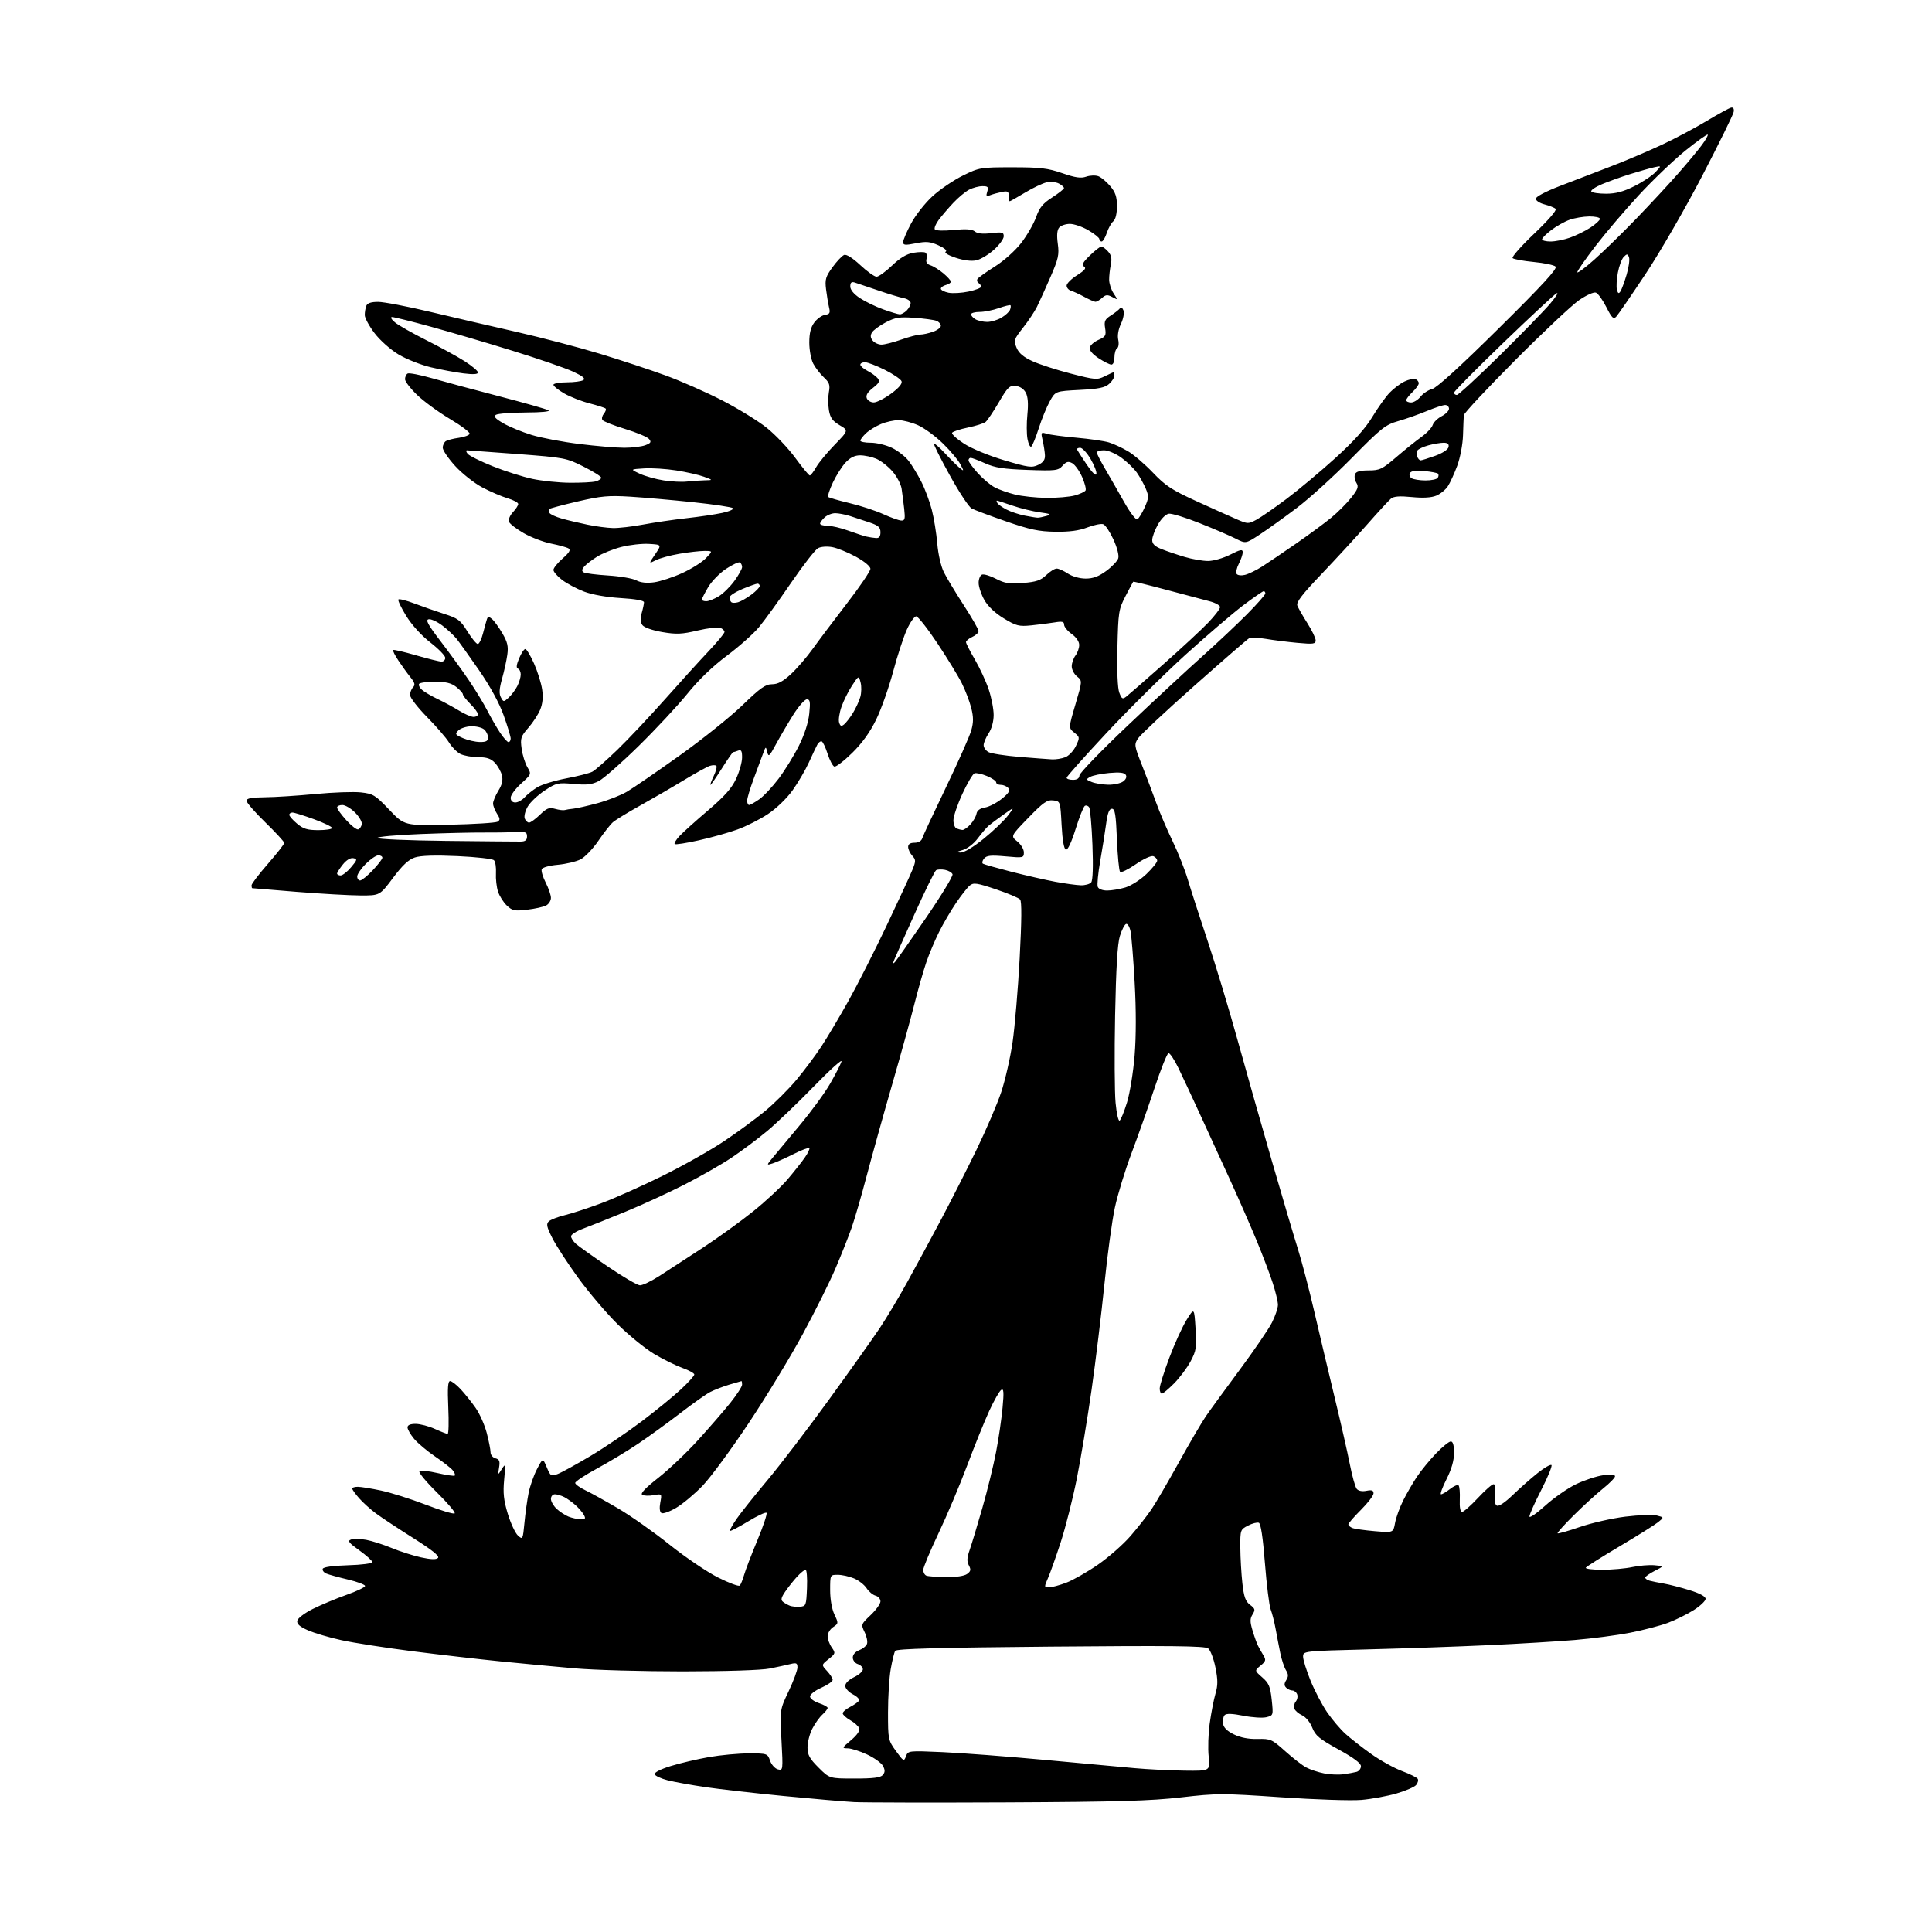 <?xml version="1.0" encoding="UTF-8" standalone="no"?>
<svg 
  version="1.1" 
  xmlns="http://www.w3.org/2000/svg" 
  xmlns:xlink="http://www.w3.org/1999/xlink" 
  xmlns:svg="http://www.w3.org/2000/svg"
  xmlns:rdf="http://www.w3.org/1999/02/22-rdf-syntax-ns#"
  xmlns:cc="http://creativecommons.org/ns#"
  xmlns:dc="http://purl.org/dc/elements/1.1/"
  viewBox="0 0 768 768"
  width="768"
  height="768"
>
<style>svg {background-color: white; }</style>"
<path stroke="none" fill="black" fill-rule="evenodd" d="M400.50,716.48C370.80,716.62 343.35,716.56 339.50,716.36C335.65,716.15 323.05,715.06 311.50,713.94C299.95,712.82 285.95,711.23 280.39,710.41C274.82,709.58 268.11,708.37 265.46,707.71C262.82,707.04 260.48,705.96 260.26,705.31C260.03,704.59 262.53,703.30 266.64,702.03C270.36,700.88 277.20,699.28 281.83,698.47C286.47,697.66 293.60,697.00 297.68,697.00C304.97,697.00 305.12,697.05 306.11,699.90C306.67,701.49 308.07,703.05 309.21,703.35C311.27,703.88 311.29,703.72 310.65,691.78C310.00,679.67 310.00,679.67 313.50,672.30C315.42,668.24 317.00,663.99 317.00,662.85C317.00,661.10 316.58,660.89 314.27,661.47C312.78,661.84 309.06,662.65 306.02,663.26C302.74,663.93 288.75,664.38 271.50,664.40C255.55,664.40 236.20,663.87 228.50,663.20C220.80,662.53 207.53,661.28 199.00,660.43C190.47,659.58 174.74,657.76 164.03,656.40C153.32,655.04 140.61,653.06 135.77,652.00C130.93,650.95 124.92,649.17 122.41,648.06C119.12,646.61 117.94,645.55 118.17,644.27C118.36,643.27 121.07,641.21 124.41,639.55C127.66,637.93 133.65,635.42 137.72,633.98C141.80,632.54 145.13,630.95 145.12,630.43C145.12,629.92 142.05,628.77 138.31,627.88C134.56,627.00 130.69,625.93 129.71,625.51C128.72,625.09 128.08,624.25 128.29,623.63C128.52,622.92 132.28,622.39 138.33,622.21C143.68,622.06 148.00,621.50 148.00,620.96C148.00,620.43 145.69,618.34 142.87,616.31C138.61,613.25 138.05,612.51 139.57,611.98C140.58,611.62 143.30,611.69 145.63,612.12C147.95,612.56 152.47,614.01 155.68,615.34C158.88,616.68 164.10,618.35 167.28,619.06C171.28,619.94 173.39,620.01 174.10,619.30C174.82,618.58 171.79,616.15 164.32,611.43C158.37,607.68 151.70,603.27 149.50,601.65C147.30,600.02 144.27,597.29 142.78,595.59C141.28,593.89 140.04,592.16 140.03,591.75C140.01,591.34 141.01,591.01 142.25,591.02C143.49,591.03 147.65,591.70 151.49,592.52C155.33,593.33 163.33,595.86 169.26,598.14C175.19,600.43 180.35,601.98 180.74,601.59C181.12,601.21 177.95,597.47 173.69,593.27C169.43,589.08 166.30,585.30 166.74,584.86C167.18,584.42 170.40,584.74 173.91,585.56C177.42,586.37 180.51,586.82 180.79,586.55C181.06,586.27 180.68,585.32 179.93,584.42C179.19,583.52 176.04,581.06 172.92,578.95C169.81,576.84 166.08,573.70 164.63,571.98C163.19,570.26 162.00,568.21 162.00,567.42C162.00,566.48 163.10,566.01 165.25,566.02C167.04,566.03 170.46,566.93 172.86,568.02C175.26,569.11 177.55,570.00 177.95,570.00C178.34,570.00 178.46,565.27 178.20,559.50C177.86,551.80 178.05,549.00 178.93,549.00C179.58,549.00 181.47,550.46 183.14,552.25C184.80,554.04 187.47,557.38 189.07,559.67C190.67,561.96 192.66,566.44 193.49,569.63C194.32,572.81 195.00,576.27 195.00,577.30C195.00,578.34 195.88,579.42 196.95,579.70C198.52,580.11 198.81,580.83 198.39,583.35C197.88,586.50 197.88,586.50 199.46,584.00C200.97,581.62 201.02,581.81 200.41,588.20C199.91,593.48 200.22,596.37 201.86,601.78C203.01,605.55 204.82,609.43 205.89,610.40C207.78,612.11 207.84,612.00 208.48,605.33C208.83,601.57 209.57,596.25 210.12,593.50C210.67,590.75 212.16,586.48 213.45,584.02C215.78,579.53 215.78,579.53 217.34,583.26C218.81,586.79 219.04,586.93 221.70,585.93C223.24,585.34 229.12,582.11 234.76,578.75C240.40,575.39 249.62,569.15 255.26,564.88C260.89,560.62 267.86,554.92 270.75,552.22C273.64,549.52 276.00,546.90 276.00,546.39C276.00,545.88 273.86,544.70 271.25,543.77C268.64,542.83 263.63,540.36 260.12,538.28C256.61,536.20 250.08,530.90 245.61,526.50C241.14,522.10 234.05,513.77 229.86,508.00C225.67,502.23 221.03,495.08 219.54,492.12C217.30,487.67 217.06,486.52 218.17,485.50C218.90,484.82 221.75,483.72 224.50,483.05C227.25,482.39 233.78,480.25 239.00,478.31C244.22,476.36 255.14,471.49 263.26,467.48C271.38,463.47 282.40,457.26 287.76,453.68C293.12,450.09 300.53,444.65 304.24,441.57C307.94,438.49 313.51,432.94 316.61,429.24C319.70,425.53 324.16,419.57 326.50,416.00C328.85,412.43 333.68,404.29 337.24,397.93C340.80,391.56 347.65,378.06 352.46,367.93C357.27,357.79 361.89,347.80 362.72,345.71C364.10,342.28 364.09,341.76 362.62,340.14C361.73,339.15 361.00,337.59 361.00,336.67C361.00,335.55 361.83,335.00 363.53,335.00C365.07,335.00 366.27,334.31 366.60,333.25C366.89,332.29 371.14,323.18 376.03,313.00C380.93,302.82 385.46,292.62 386.10,290.32C387.00,287.12 387.00,285.05 386.09,281.45C385.44,278.87 383.76,274.45 382.35,271.63C380.95,268.81 376.58,261.66 372.65,255.75C368.72,249.84 364.91,245.00 364.19,245.00C363.48,245.00 361.81,247.36 360.50,250.25C359.18,253.14 356.72,260.68 355.03,267.00C353.34,273.32 350.32,281.88 348.31,286.00C345.85,291.07 342.75,295.38 338.75,299.31C335.50,302.50 332.31,304.94 331.67,304.73C331.03,304.53 329.81,302.22 328.97,299.61C328.14,297.00 327.06,294.78 326.58,294.68C326.11,294.58 325.35,295.18 324.90,296.00C324.45,296.82 322.94,300.01 321.55,303.07C320.16,306.13 317.23,311.14 315.04,314.20C312.75,317.40 308.61,321.39 305.29,323.59C302.12,325.70 296.67,328.46 293.16,329.73C289.66,331.00 282.73,332.95 277.76,334.05C272.80,335.16 268.49,335.82 268.20,335.53C267.90,335.23 268.75,333.82 270.08,332.38C271.41,330.94 276.49,326.37 281.38,322.21C288.02,316.55 290.85,313.37 292.62,309.57C293.92,306.78 294.98,302.99 294.99,301.14C295.00,298.49 294.67,297.91 293.42,298.39C292.55,298.73 291.66,299.00 291.43,299.00C291.21,299.00 289.18,301.93 286.93,305.50C284.67,309.08 282.64,312.00 282.43,312.00C282.21,312.00 282.78,310.43 283.70,308.51C284.61,306.59 285.09,304.75 284.75,304.42C284.42,304.09 283.26,304.10 282.18,304.44C281.09,304.79 276.44,307.35 271.85,310.13C267.26,312.92 259.45,317.45 254.50,320.21C249.55,322.96 244.66,325.96 243.63,326.86C242.60,327.76 240.00,331.08 237.85,334.24C235.70,337.40 232.53,340.71 230.81,341.60C229.08,342.49 225.01,343.46 221.75,343.76C218.36,344.06 215.62,344.83 215.34,345.55C215.08,346.24 215.79,348.63 216.93,350.86C218.07,353.09 219.00,355.82 219.00,356.92C219.00,358.03 218.15,359.39 217.11,359.94C216.06,360.50 212.67,361.26 209.57,361.62C204.56,362.21 203.66,362.03 201.49,359.99C200.15,358.74 198.57,356.24 197.98,354.45C197.39,352.66 197.02,349.35 197.15,347.09C197.28,344.84 196.93,342.53 196.36,341.96C195.79,341.39 189.27,340.65 181.87,340.32C172.84,339.91 167.26,340.09 164.92,340.86C162.41,341.69 159.98,343.96 156.21,349.00C150.97,356.00 150.97,356.00 143.24,355.96C138.98,355.94 127.62,355.29 118.00,354.53C108.38,353.76 100.39,353.11 100.25,353.07C100.11,353.03 100.00,352.51 100.00,351.92C100.00,351.33 102.92,347.49 106.50,343.39C110.08,339.29 113.00,335.55 113.00,335.08C113.00,334.62 109.62,330.95 105.50,326.93C101.37,322.92 98.00,319.04 98.00,318.32C98.00,317.35 99.95,316.98 105.25,316.93C109.24,316.90 118.27,316.31 125.33,315.64C132.39,314.96 140.54,314.67 143.45,314.99C148.35,315.53 149.17,316.03 154.75,321.90C160.77,328.23 160.77,328.23 178.64,327.84C188.46,327.63 197.09,327.09 197.80,326.64C198.86,325.97 198.81,325.36 197.55,323.44C196.70,322.14 196.00,320.32 196.00,319.40C196.00,318.49 196.95,316.21 198.10,314.34C199.58,311.94 200.00,310.14 199.53,308.22C199.16,306.72 197.91,304.49 196.75,303.25C195.17,301.56 193.52,301.00 190.08,300.99C187.56,300.98 184.38,300.40 183.00,299.71C181.63,299.01 179.60,296.96 178.50,295.16C177.40,293.35 173.46,288.79 169.75,285.03C166.04,281.26 163.00,277.33 163.00,276.29C163.00,275.25 163.54,273.86 164.20,273.20C165.13,272.27 164.90,271.39 163.19,269.25C161.97,267.74 159.83,264.77 158.42,262.66C157.01,260.54 156.04,258.62 156.27,258.39C156.50,258.16 160.59,259.11 165.36,260.49C170.13,261.87 174.70,263.00 175.52,263.00C176.33,263.00 177.00,262.32 177.00,261.50C177.00,260.67 174.34,257.93 171.08,255.40C167.52,252.64 163.70,248.43 161.48,244.84C159.45,241.56 158.06,238.61 158.38,238.29C158.70,237.97 161.56,238.69 164.73,239.90C167.90,241.10 173.24,242.97 176.60,244.04C182.04,245.78 183.03,246.52 185.80,250.99C187.52,253.75 189.37,256.00 189.92,256.00C190.47,256.00 191.41,254.09 192.01,251.75C192.61,249.41 193.31,246.89 193.56,246.14C193.94,245.02 194.31,245.01 195.57,246.06C196.42,246.76 198.27,249.31 199.68,251.72C201.75,255.25 202.13,256.92 201.66,260.30C201.34,262.61 200.40,266.91 199.56,269.87C198.46,273.79 198.34,275.76 199.11,277.20C200.13,279.11 200.22,279.11 202.18,277.34C203.29,276.33 204.83,274.29 205.60,272.80C206.37,271.32 207.00,269.21 207.00,268.13C207.00,267.05 206.50,266.00 205.90,265.80C205.14,265.55 205.28,264.27 206.35,261.72C207.20,259.67 208.31,258.00 208.81,258.00C209.32,258.00 210.88,260.59 212.28,263.75C213.69,266.91 215.14,271.56 215.51,274.07C215.96,277.17 215.70,279.78 214.71,282.15C213.91,284.07 211.78,287.31 209.99,289.35C207.03,292.73 206.79,293.48 207.36,297.61C207.70,300.12 208.73,303.42 209.63,304.96C211.27,307.73 211.26,307.77 207.14,311.49C204.86,313.55 203.00,316.08 203.00,317.12C203.00,318.28 203.70,319.00 204.85,319.00C205.86,319.00 207.52,318.09 208.53,316.97C209.54,315.85 211.80,314.05 213.54,312.97C215.29,311.89 220.48,310.30 225.07,309.43C229.67,308.56 234.34,307.36 235.46,306.77C236.58,306.18 241.04,302.27 245.36,298.10C249.68,293.92 258.21,284.88 264.31,278.00C270.41,271.12 278.23,262.51 281.70,258.85C285.16,255.19 288.00,251.75 288.00,251.20C288.00,250.66 287.24,249.92 286.31,249.57C285.38,249.21 281.31,249.70 277.26,250.65C271.04,252.12 268.87,252.21 263.22,251.25C259.32,250.58 256.06,249.43 255.36,248.48C254.55,247.37 254.46,245.87 255.09,243.69C255.59,241.94 256.00,240.01 256.00,239.40C256.00,238.71 252.53,238.09 246.75,237.74C241.13,237.40 235.42,236.39 232.19,235.17C229.27,234.06 225.33,231.97 223.44,230.52C221.55,229.08 220.00,227.29 220.00,226.55C220.00,225.81 221.64,223.77 223.65,222.00C226.32,219.66 226.95,218.59 226.00,218.00C225.29,217.56 222.19,216.70 219.11,216.09C216.02,215.48 211.11,213.61 208.20,211.94C205.28,210.27 202.64,208.23 202.32,207.40C202.01,206.57 202.70,204.88 203.87,203.63C205.04,202.39 206.00,200.91 206.00,200.34C206.00,199.78 204.09,198.75 201.75,198.06C199.41,197.37 194.89,195.43 191.70,193.74C188.51,192.05 183.67,188.23 180.95,185.25C178.23,182.27 176.00,179.00 176.00,177.98C176.00,176.96 176.56,175.77 177.25,175.34C177.94,174.92 180.26,174.33 182.42,174.04C184.57,173.74 186.49,173.03 186.69,172.45C186.88,171.87 183.34,169.20 178.82,166.52C174.31,163.83 168.45,159.55 165.81,157.00C163.16,154.45 161.00,151.64 161.00,150.74C161.00,149.85 161.46,148.84 162.02,148.49C162.58,148.14 166.96,148.99 171.77,150.36C176.57,151.74 188.60,154.98 198.50,157.55C208.40,160.13 217.18,162.62 218.00,163.09C218.90,163.60 215.28,163.96 209.00,163.98C203.22,164.01 197.88,164.42 197.13,164.90C196.10,165.55 196.86,166.41 200.13,168.30C202.53,169.69 207.59,171.76 211.36,172.91C215.13,174.06 223.66,175.68 230.33,176.50C236.99,177.33 245.01,178.00 248.16,178.00C251.30,178.00 255.07,177.54 256.54,176.98C258.73,176.15 259.00,175.70 258.01,174.51C257.35,173.72 253.05,171.92 248.45,170.51C243.86,169.11 239.81,167.50 239.46,166.94C239.11,166.37 239.38,165.25 240.06,164.43C240.73,163.62 241.04,162.71 240.74,162.41C240.44,162.11 237.56,161.18 234.35,160.35C231.13,159.53 226.59,157.74 224.25,156.38C221.91,155.03 220.00,153.48 220.00,152.96C220.00,152.43 222.36,151.99 225.25,151.98C228.14,151.98 231.11,151.58 231.86,151.11C232.84,150.49 231.72,149.55 227.86,147.75C224.91,146.38 214.18,142.67 204.00,139.52C193.82,136.36 179.12,132.03 171.33,129.89C163.53,127.75 156.56,126.01 155.83,126.03C155.08,126.05 155.59,126.97 157.00,128.15C158.38,129.29 164.00,132.49 169.50,135.25C175.00,138.01 181.86,141.77 184.75,143.62C187.64,145.47 190.00,147.46 190.00,148.06C190.00,148.80 188.15,148.91 184.25,148.43C181.09,148.04 175.26,146.95 171.29,146.01C167.33,145.07 161.53,142.77 158.41,140.90C155.19,138.97 151.07,135.30 148.87,132.41C146.74,129.61 145.00,126.38 145.00,125.24C145.00,124.10 145.27,122.45 145.61,121.58C146.02,120.50 147.50,120.00 150.30,120.00C152.55,120.00 161.84,121.78 170.94,123.95C180.05,126.12 195.60,129.73 205.50,131.98C215.40,134.24 230.25,138.13 238.50,140.64C246.75,143.15 258.45,147.01 264.50,149.22C270.55,151.42 280.68,155.88 287.00,159.13C293.32,162.37 301.35,167.31 304.83,170.10C308.31,172.89 313.43,178.29 316.20,182.09C318.98,185.89 321.54,189.00 321.91,189.00C322.27,189.00 323.40,187.54 324.42,185.75C325.43,183.96 328.75,179.94 331.79,176.81C337.32,171.12 337.32,171.12 333.74,169.01C330.93,167.35 330.02,166.07 329.51,163.07C329.16,160.96 329.15,157.72 329.50,155.86C330.03,153.03 329.70,152.07 327.47,149.99C326.01,148.62 324.11,146.16 323.26,144.52C322.41,142.89 321.71,139.14 321.71,136.20C321.71,132.43 322.30,130.07 323.71,128.18C324.80,126.71 326.71,125.35 327.95,125.17C329.84,124.89 330.10,124.41 329.56,122.17C329.21,120.70 328.67,117.47 328.37,115.00C327.89,111.08 328.22,109.95 330.95,106.20C332.67,103.84 334.75,101.65 335.56,101.34C336.47,100.99 338.97,102.57 341.98,105.38C344.69,107.92 347.60,110.00 348.44,110.00C349.28,110.00 352.05,108.01 354.59,105.57C357.78,102.51 360.40,100.94 363.07,100.49C365.19,100.13 367.35,100.10 367.87,100.42C368.39,100.74 368.59,101.86 368.31,102.90C367.97,104.22 368.47,105.01 369.91,105.47C371.07,105.84 373.36,107.27 375.01,108.66C376.65,110.04 378.00,111.54 378.00,111.97C378.00,112.41 377.10,113.00 376.00,113.29C374.90,113.58 374.00,114.25 374.00,114.78C374.00,115.31 375.37,116.02 377.03,116.36C378.70,116.69 382.30,116.48 385.03,115.90C387.77,115.31 390.00,114.45 390.00,113.98C390.00,113.50 389.54,112.84 388.98,112.49C388.42,112.14 388.24,111.43 388.56,110.90C388.89,110.36 392.00,108.13 395.48,105.94C399.12,103.64 403.56,99.66 405.98,96.53C408.27,93.55 410.92,88.95 411.86,86.31C413.20,82.52 414.55,80.86 418.23,78.50C420.79,76.85 422.92,75.18 422.95,74.79C422.98,74.39 422.07,73.57 420.94,72.97C419.81,72.36 417.60,72.15 416.03,72.49C414.47,72.84 410.61,74.67 407.47,76.56C404.33,78.45 401.59,80.00 401.38,80.00C401.17,80.00 401.00,79.04 401.00,77.88C401.00,76.09 400.56,75.84 398.25,76.30C396.74,76.61 394.66,77.18 393.63,77.58C392.07,78.19 391.88,77.96 392.45,76.15C393.03,74.32 392.74,74.00 390.52,74.00C389.08,74.00 386.69,74.64 385.20,75.42C383.72,76.20 380.89,78.56 378.92,80.67C376.94,82.78 374.36,85.79 373.18,87.37C372.00,88.94 371.29,90.66 371.60,91.17C371.94,91.71 375.08,91.82 379.08,91.42C384.04,90.93 386.41,91.10 387.51,92.01C388.53,92.86 390.69,93.08 394.02,92.68C398.40,92.17 399.00,92.32 399.00,93.93C399.00,94.94 397.25,97.35 395.11,99.28C392.97,101.21 389.82,103.10 388.11,103.48C386.14,103.91 383.12,103.53 379.88,102.46C376.94,101.48 375.26,100.46 375.92,100.05C376.62,99.62 375.50,98.63 373.07,97.53C369.74,96.03 368.21,95.89 364.03,96.72C359.82,97.55 359.00,97.47 359.00,96.25C359.00,95.44 360.43,92.11 362.17,88.84C363.91,85.57 367.75,80.69 370.69,78.00C373.64,75.30 379.07,71.61 382.75,69.80C389.29,66.58 389.77,66.50 402.48,66.50C413.53,66.50 416.52,66.85 422.27,68.84C427.47,70.64 429.68,70.96 431.78,70.23C433.28,69.70 435.44,69.62 436.59,70.04C437.73,70.47 439.86,72.24 441.33,73.98C443.41,76.45 444.00,78.21 444.00,81.95C444.00,84.93 443.45,87.21 442.55,87.96C441.75,88.62 440.59,90.70 439.97,92.58C439.35,94.46 438.43,96.00 437.92,96.00C437.42,96.00 437.00,95.57 437.00,95.04C437.00,94.52 435.05,92.94 432.66,91.54C430.28,90.14 426.96,89.00 425.28,89.00C423.61,89.00 421.70,89.66 421.02,90.47C420.20,91.46 420.03,93.55 420.49,96.91C421.09,101.26 420.72,102.90 417.54,110.19C415.55,114.76 413.15,120.06 412.21,121.96C411.27,123.86 408.77,127.61 406.66,130.29C403.05,134.88 402.90,135.34 404.09,138.22C404.99,140.39 406.82,141.94 410.43,143.59C413.22,144.86 420.10,147.09 425.73,148.53C435.36,151.01 436.15,151.07 439.14,149.58C440.88,148.71 442.46,148.00 442.65,148.00C442.84,148.00 443.00,148.61 443.00,149.35C443.00,150.08 442.06,151.55 440.90,152.60C439.24,154.10 436.76,154.61 429.18,155.00C419.55,155.50 419.55,155.50 417.33,159.47C416.11,161.66 414.12,166.50 412.92,170.24C411.72,173.99 410.37,177.27 409.92,177.55C409.47,177.83 408.80,176.46 408.44,174.51C408.07,172.56 408.05,168.16 408.40,164.73C408.82,160.52 408.62,157.72 407.76,156.10C406.98,154.62 405.45,153.60 403.75,153.42C401.32,153.17 400.56,153.90 397.06,159.90C394.88,163.62 392.52,167.14 391.80,167.73C391.09,168.31 387.92,169.31 384.77,169.96C381.61,170.61 378.79,171.54 378.48,172.03C378.17,172.53 380.30,174.47 383.21,176.36C386.25,178.33 393.05,181.14 399.20,182.97C408.81,185.83 410.19,186.02 412.70,184.80C414.72,183.82 415.47,182.75 415.38,180.97C415.31,179.61 414.90,176.97 414.47,175.09C413.72,171.83 413.79,171.72 416.09,172.43C417.42,172.84 422.77,173.55 428.00,174.01C433.23,174.47 439.00,175.31 440.83,175.88C442.67,176.44 446.04,178.01 448.33,179.35C450.63,180.69 455.12,184.54 458.33,187.91C463.32,193.14 465.85,194.79 475.83,199.33C482.25,202.26 489.45,205.48 491.83,206.51C495.98,208.30 496.28,208.30 499.44,206.60C501.24,205.63 506.66,201.88 511.48,198.26C516.30,194.64 525.03,187.34 530.87,182.04C538.17,175.41 542.75,170.32 545.51,165.76C547.71,162.11 550.80,157.77 552.38,156.12C553.96,154.48 556.62,152.47 558.29,151.66C559.96,150.85 561.93,150.42 562.66,150.70C563.40,150.98 563.99,151.73 563.98,152.36C563.97,152.99 562.85,154.56 561.48,155.85C560.12,157.15 559.00,158.61 559.00,159.10C559.00,159.60 559.87,160.00 560.93,160.00C561.99,160.00 563.68,158.95 564.69,157.67C565.70,156.39 567.78,155.02 569.32,154.63C571.13,154.18 580.54,145.60 595.80,130.50C613.12,113.37 619.18,106.78 618.37,105.97C617.76,105.36 613.85,104.54 609.67,104.14C605.50,103.74 601.72,103.05 601.29,102.60C600.86,102.15 604.73,97.76 609.90,92.85C615.41,87.61 618.94,83.55 618.40,83.03C617.91,82.55 615.92,81.76 614.00,81.26C612.08,80.77 610.50,79.76 610.50,79.00C610.50,78.19 614.39,76.13 620.00,73.97C625.23,71.96 634.45,68.41 640.50,66.09C646.55,63.76 655.74,59.85 660.93,57.40C666.12,54.96 674.05,50.73 678.57,48.01C683.09,45.30 687.39,42.94 688.14,42.79C689.01,42.60 689.38,43.22 689.16,44.50C688.97,45.60 683.35,57.03 676.66,69.90C669.91,82.89 659.89,100.24 654.14,108.90C648.44,117.48 643.19,125.12 642.47,125.88C641.38,127.04 640.74,126.42 638.54,122.08C637.10,119.24 635.24,116.64 634.40,116.32C633.55,116.00 630.64,117.30 627.69,119.33C624.84,121.30 613.39,132.07 602.25,143.26C591.11,154.45 581.95,164.26 581.89,165.06C581.82,165.85 581.68,169.43 581.57,173.00C581.46,176.67 580.45,181.97 579.27,185.16C578.11,188.28 576.43,191.95 575.53,193.31C574.64,194.68 572.57,196.35 570.94,197.03C568.96,197.84 565.71,198.03 561.23,197.59C556.36,197.11 554.05,197.29 552.93,198.21C552.08,198.92 547.81,203.55 543.46,208.50C539.10,213.45 530.92,222.33 525.29,228.23C517.60,236.29 515.21,239.40 515.71,240.73C516.08,241.70 517.87,244.84 519.69,247.70C521.51,250.56 523.00,253.65 523.00,254.55C523.00,256.00 522.09,256.12 515.75,255.54C511.76,255.17 506.09,254.46 503.14,253.95C500.19,253.44 497.19,253.36 496.48,253.76C495.77,254.17 485.94,262.70 474.64,272.72C463.33,282.75 453.33,292.10 452.41,293.50C450.81,295.95 450.87,296.38 453.91,304.07C455.65,308.48 458.22,315.26 459.61,319.13C461.01,323.00 463.93,329.85 466.11,334.34C468.28,338.83 470.99,345.65 472.13,349.50C473.27,353.35 476.83,364.38 480.04,374.00C483.25,383.62 488.56,401.18 491.83,413.00C495.10,424.82 501.23,446.43 505.44,461.00C509.66,475.57 514.38,491.55 515.94,496.50C517.50,501.45 520.44,512.70 522.48,521.50C524.52,530.30 528.15,545.60 530.54,555.50C532.94,565.40 535.66,577.33 536.57,582.00C537.49,586.67 538.72,591.10 539.31,591.84C539.98,592.66 541.45,592.96 543.19,592.61C545.32,592.19 546.00,592.43 546.00,593.63C546.00,594.50 543.75,597.45 541.00,600.19C538.25,602.93 536.00,605.53 536.00,605.97C536.00,606.42 536.74,607.07 537.65,607.42C538.55,607.77 542.57,608.33 546.58,608.67C553.86,609.28 553.86,609.28 554.56,605.39C554.95,603.25 556.40,599.25 557.77,596.50C559.14,593.75 561.62,589.48 563.27,587.00C564.93,584.52 568.34,580.36 570.85,577.75C573.37,575.14 576.00,573.00 576.71,573.00C577.57,573.00 578.00,574.50 578.00,577.53C578.00,580.58 577.02,584.01 574.99,588.03C573.33,591.31 572.37,594.00 572.85,594.00C573.33,594.00 574.94,593.05 576.42,591.89C577.90,590.72 579.42,590.09 579.80,590.47C580.19,590.85 580.41,593.38 580.29,596.08C580.16,599.20 580.49,601.00 581.21,601.00C581.83,601.00 584.64,598.52 587.46,595.50C590.27,592.48 593.08,590.00 593.69,590.00C594.41,590.00 594.62,591.38 594.29,593.87C593.96,596.33 594.21,598.01 594.98,598.49C595.73,598.95 598.16,597.35 601.35,594.28C604.18,591.55 608.65,587.61 611.28,585.52C613.90,583.43 616.35,582.02 616.73,582.39C617.10,582.76 615.27,587.21 612.67,592.28C610.07,597.35 607.96,602.10 607.97,602.83C607.99,603.57 610.80,601.63 614.22,598.54C617.64,595.44 623.16,591.60 626.47,590.00C629.79,588.40 634.64,586.80 637.25,586.43C640.35,586.00 642.00,586.14 642.00,586.84C642.00,587.42 639.86,589.61 637.25,591.70C634.64,593.79 629.41,598.56 625.64,602.30C621.86,606.04 618.95,609.29 619.17,609.51C619.39,609.73 623.38,608.60 628.04,606.99C632.69,605.39 640.83,603.54 646.11,602.89C651.40,602.24 657.02,602.04 658.61,602.44C661.50,603.17 661.50,603.17 659.15,605.07C657.86,606.12 650.98,610.44 643.86,614.66C636.73,618.89 630.67,622.72 630.39,623.17C630.11,623.63 633.04,624.00 636.89,624.00C640.75,624.00 646.14,623.52 648.87,622.93C651.60,622.35 655.56,622.02 657.67,622.20C661.50,622.54 661.50,622.54 657.75,624.45C655.69,625.51 654.00,626.71 654.00,627.12C654.00,627.53 654.79,628.08 655.75,628.35C656.71,628.61 659.23,629.12 661.36,629.48C663.48,629.84 668.09,631.02 671.61,632.11C675.70,633.37 678.00,634.61 678.00,635.56C678.00,636.38 675.88,638.39 673.30,640.03C670.71,641.67 666.10,643.95 663.05,645.10C660.00,646.24 653.23,648.01 648.00,649.03C642.77,650.05 632.88,651.35 626.00,651.92C619.12,652.50 603.83,653.42 592.00,653.97C580.17,654.52 558.69,655.27 544.25,655.64C518.00,656.32 518.00,656.32 518.00,658.55C518.00,659.79 519.34,664.08 520.97,668.10C522.61,672.12 525.58,677.78 527.58,680.69C529.58,683.59 532.86,687.45 534.86,689.25C536.86,691.06 541.44,694.64 545.03,697.20C548.63,699.77 554.13,702.82 557.26,704.00C560.40,705.17 563.23,706.57 563.57,707.11C563.90,707.65 563.62,708.75 562.95,709.56C562.28,710.36 558.76,711.89 555.12,712.94C551.48,714.00 545.20,715.15 541.18,715.50C537.15,715.85 522.75,715.37 509.18,714.44C485.86,712.85 483.67,712.85 469.50,714.49C457.40,715.89 444.05,716.27 400.50,716.48zM339.75,707.00C347.23,707.00 350.06,706.64 350.95,705.56C351.85,704.47 351.86,703.61 350.99,701.98C350.36,700.80 347.51,698.75 344.67,697.43C341.83,696.10 338.38,695.01 337.00,694.99C334.60,694.97 334.65,694.84 338.32,691.74C340.74,689.68 341.92,687.95 341.55,687.00C341.23,686.17 339.63,684.73 337.98,683.80C336.34,682.86 335.00,681.63 335.00,681.07C335.00,680.51 336.32,679.37 337.94,678.53C339.55,677.70 341.14,676.58 341.47,676.05C341.80,675.52 340.70,674.38 339.03,673.52C337.36,672.65 336.00,671.14 336.00,670.16C336.00,669.10 337.43,667.69 339.50,666.70C341.43,665.78 343.00,664.38 343.00,663.58C343.00,662.79 342.10,661.85 341.00,661.50C339.90,661.15 339.00,659.99 339.00,658.91C339.00,657.73 340.01,656.57 341.53,655.99C342.91,655.46 344.32,654.34 344.64,653.49C344.96,652.65 344.55,650.56 343.72,648.84C342.23,645.76 342.26,645.67 346.10,642.02C348.25,639.98 350.00,637.52 350.00,636.56C350.00,635.60 349.12,634.58 348.05,634.30C346.97,634.02 345.36,632.68 344.47,631.31C343.58,629.95 341.32,628.20 339.45,627.42C337.59,626.64 334.70,626.00 333.03,626.00C330.00,626.00 330.00,626.00 330.00,632.10C330.00,635.76 330.68,639.63 331.69,641.76C333.34,645.24 333.33,645.37 331.19,646.79C329.99,647.59 329.00,649.21 329.00,650.40C329.00,651.59 329.73,653.60 330.63,654.88C332.20,657.12 332.15,657.31 329.38,659.52C326.50,661.82 326.50,661.82 328.75,664.23C329.99,665.55 331.00,667.14 331.00,667.77C331.00,668.39 328.98,669.80 326.50,670.90C324.02,671.99 322.00,673.55 322.00,674.37C322.00,675.18 323.57,676.36 325.50,677.00C327.43,677.64 329.00,678.50 329.00,678.92C329.00,679.34 328.05,680.55 326.89,681.60C325.74,682.64 323.94,685.17 322.89,687.21C321.85,689.25 321.00,692.57 321.00,694.59C321.00,697.59 321.80,699.06 325.37,702.63C329.74,707.00 329.74,707.00 339.75,707.00zM534.00,705.30C535.92,705.04 538.29,704.61 539.25,704.35C540.21,704.08 541.00,703.07 541.00,702.10C541.00,700.91 538.08,698.73 532.05,695.42C524.47,691.25 522.89,689.94 521.64,686.77C520.81,684.64 519.09,682.54 517.64,681.88C516.25,681.25 514.85,680.06 514.54,679.24C514.22,678.42 514.47,677.13 515.09,676.39C515.72,675.64 515.96,674.34 515.64,673.51C515.32,672.68 514.46,672.00 513.73,672.00C513.00,672.00 511.89,671.49 511.27,670.87C510.43,670.03 510.44,669.26 511.31,667.87C512.21,666.43 512.19,665.53 511.20,663.95C510.50,662.82 509.49,659.79 508.95,657.20C508.42,654.62 507.58,650.25 507.08,647.50C506.58,644.75 505.69,641.27 505.11,639.76C504.53,638.26 503.51,630.00 502.83,621.41C502.02,611.07 501.20,605.63 500.39,605.32C499.73,605.07 497.79,605.57 496.09,606.45C493.06,608.02 493.00,608.19 493.05,615.28C493.08,619.25 493.45,625.58 493.86,629.35C494.47,634.81 495.10,636.56 496.92,637.94C498.94,639.46 499.06,639.93 497.92,641.75C496.86,643.45 496.86,644.62 497.91,648.17C498.62,650.55 499.60,653.29 500.10,654.25C500.59,655.21 501.56,656.93 502.25,658.07C503.33,659.86 503.18,660.39 501.09,662.11C498.68,664.08 498.68,664.08 501.77,666.79C504.40,669.09 504.97,670.44 505.53,675.71C506.18,681.87 506.16,681.92 503.43,682.61C501.91,682.99 497.78,682.73 494.26,682.03C489.95,681.17 487.52,681.08 486.84,681.76C486.28,682.32 485.98,683.83 486.17,685.13C486.39,686.74 487.79,688.13 490.50,689.45C493.12,690.73 496.35,691.36 499.92,691.27C505.09,691.15 505.60,691.38 510.92,696.15C513.99,698.91 517.77,701.83 519.33,702.64C520.88,703.46 524.03,704.50 526.33,704.95C528.62,705.41 532.08,705.56 534.00,705.30zM470.80,703.86C481.10,704.00 481.10,704.00 480.47,698.25C480.12,695.09 480.31,689.12 480.89,685.00C481.47,680.88 482.49,675.59 483.17,673.26C484.16,669.89 484.15,667.75 483.14,662.76C482.45,659.32 481.15,655.94 480.26,655.26C479.00,654.29 465.28,654.14 417.60,654.56C373.12,654.95 356.37,655.41 355.85,656.25C355.46,656.88 354.66,660.16 354.07,663.53C353.48,666.90 353.00,674.62 353.00,680.68C353.00,691.46 353.07,691.80 356.15,696.05C359.17,700.21 359.34,700.31 360.14,698.15C360.97,695.91 361.11,695.90 374.74,696.50C382.31,696.84 400.43,698.22 415.00,699.56C429.57,700.90 445.77,702.39 451.00,702.87C456.23,703.34 465.13,703.79 470.80,703.86zM318.00,638.69C320.39,638.51 320.51,638.18 320.79,631.25C320.96,627.26 320.70,624.00 320.23,624.00C319.76,624.00 318.24,625.24 316.85,626.75C315.46,628.26 313.35,630.91 312.17,632.64C310.51,635.06 310.30,636.00 311.26,636.75C311.94,637.29 313.18,637.99 314.00,638.31C314.82,638.63 316.62,638.80 318.00,638.69zM294.08,630.28C294.48,629.85 295.26,627.92 295.81,626.00C296.36,624.08 298.73,617.89 301.08,612.26C303.43,606.63 305.06,601.73 304.70,601.37C304.34,601.01 301.02,602.56 297.32,604.82C293.62,607.07 290.41,608.74 290.20,608.53C289.98,608.32 291.15,606.20 292.78,603.82C294.42,601.44 299.91,594.55 304.98,588.50C310.06,582.45 321.07,568.05 329.44,556.50C337.82,544.95 346.93,532.12 349.68,528.00C352.43,523.88 357.41,515.55 360.74,509.50C364.08,503.45 370.03,492.43 373.98,485.00C377.92,477.57 384.29,465.03 388.13,457.13C391.98,449.22 396.42,438.87 398.00,434.13C399.58,429.38 401.61,420.47 402.51,414.31C403.40,408.16 404.67,393.14 405.33,380.93C406.13,365.97 406.19,358.35 405.51,357.57C404.95,356.93 400.61,355.10 395.85,353.50C388.29,350.96 386.98,350.77 385.49,352.01C384.56,352.78 382.10,355.91 380.03,358.96C377.96,362.01 374.92,367.20 373.28,370.50C371.63,373.80 369.34,379.23 368.20,382.58C367.06,385.92 364.94,393.34 363.50,399.08C362.06,404.81 358.03,419.40 354.53,431.50C351.04,443.60 346.53,459.80 344.50,467.50C342.48,475.20 339.80,484.43 338.55,488.00C337.30,491.57 334.41,498.88 332.12,504.23C329.84,509.59 324.01,521.29 319.17,530.23C314.34,539.18 304.70,555.05 297.76,565.50C290.82,575.95 282.52,587.23 279.32,590.57C276.11,593.90 271.36,597.87 268.77,599.39C266.18,600.91 263.56,601.84 262.94,601.46C262.24,601.03 262.07,599.45 262.48,597.26C263.14,593.75 263.14,593.75 259.82,594.36C257.99,594.69 255.95,594.62 255.28,594.19C254.47,593.68 256.59,591.45 261.64,587.49C265.80,584.23 272.90,577.50 277.42,572.53C281.93,567.56 287.74,560.87 290.31,557.66C292.89,554.45 295.00,551.18 295.00,550.41C295.00,549.63 294.89,549.00 294.75,549.01C294.61,549.02 292.41,549.66 289.85,550.43C287.30,551.21 283.90,552.52 282.30,553.35C280.70,554.17 275.37,557.95 270.45,561.74C265.53,565.53 258.00,570.99 253.72,573.87C249.45,576.74 242.04,581.21 237.26,583.80C232.49,586.38 228.61,588.95 228.65,589.50C228.69,590.05 230.47,591.34 232.61,592.36C234.75,593.38 240.62,596.63 245.65,599.58C250.69,602.54 259.91,609.03 266.15,614.02C272.39,619.01 281.06,624.88 285.42,627.07C289.78,629.26 293.67,630.71 294.08,630.28zM416.98,631.00C418.08,631.00 421.18,630.16 423.87,629.14C426.56,628.12 432.22,624.89 436.45,621.97C440.67,619.05 446.50,613.93 449.40,610.58C452.30,607.24 456.05,602.46 457.73,599.97C459.42,597.48 464.27,589.15 468.53,581.47C472.78,573.79 477.65,565.48 479.34,563.00C481.04,560.52 487.10,552.20 492.82,544.50C498.53,536.80 504.28,528.38 505.60,525.78C506.92,523.19 508.00,520.00 508.00,518.70C508.00,517.40 507.06,513.44 505.90,509.92C504.75,506.39 501.86,498.77 499.47,493.00C497.08,487.23 492.35,476.43 488.96,469.00C485.56,461.57 480.20,449.88 477.05,443.00C473.90,436.12 470.01,427.80 468.41,424.50C466.81,421.20 465.05,418.56 464.50,418.64C463.95,418.72 461.43,425.02 458.90,432.64C456.37,440.26 452.25,451.93 449.74,458.57C447.24,465.20 444.28,474.88 443.17,480.07C442.05,485.26 440.19,498.95 439.02,510.50C437.85,522.05 435.55,540.95 433.91,552.50C432.26,564.05 429.60,580.02 428.00,588.00C426.40,595.98 423.55,607.23 421.67,613.00C419.79,618.77 417.52,625.19 416.61,627.25C415.03,630.88 415.04,631.00 416.98,631.00zM376.06,626.92C380.05,626.97 383.33,626.48 384.44,625.67C385.91,624.59 386.04,623.95 385.14,622.26C384.30,620.68 384.37,619.22 385.43,616.20C386.20,614.02 388.48,606.48 390.49,599.46C392.51,592.44 394.97,582.37 395.97,577.10C396.98,571.82 398.13,563.95 398.53,559.61C399.11,553.38 399.00,551.88 398.00,552.50C397.31,552.93 395.19,556.63 393.30,560.72C391.41,564.81 387.45,574.58 384.51,582.44C381.56,590.29 376.42,602.47 373.07,609.51C369.73,616.54 367.00,623.10 367.00,624.07C367.00,625.04 367.56,626.06 368.25,626.34C368.94,626.62 372.45,626.88 376.06,626.92zM230.79,603.94C232.66,603.99 232.90,603.69 232.13,602.25C231.61,601.29 230.13,599.54 228.84,598.37C227.55,597.21 225.52,595.74 224.32,595.12C223.11,594.51 221.43,594.00 220.57,594.00C219.70,594.00 219.00,594.82 219.00,595.83C219.00,596.83 220.01,598.60 221.25,599.77C222.49,600.93 224.63,602.33 226.00,602.88C227.38,603.42 229.53,603.90 230.79,603.94zM461.84,554.00C461.38,554.00 461.00,553.07 461.00,551.94C461.00,550.80 462.73,545.29 464.84,539.69C466.95,534.08 470.04,527.31 471.71,524.64C474.73,519.79 474.73,519.79 475.25,528.14C475.72,535.70 475.53,536.95 473.27,541.17C471.89,543.74 468.95,547.67 466.73,549.92C464.51,552.16 462.31,554.00 461.84,554.00zM254.36,510.93C255.39,510.97 258.86,509.31 262.07,507.25C265.28,505.19 273.00,500.17 279.21,496.10C285.42,492.04 294.55,485.44 299.50,481.45C304.45,477.46 310.55,471.79 313.04,468.85C315.54,465.91 318.63,462.01 319.90,460.19C321.18,458.37 321.99,456.66 321.71,456.38C321.43,456.10 318.57,457.19 315.35,458.80C312.13,460.42 308.41,462.08 307.08,462.49C304.67,463.24 304.67,463.24 307.08,460.29C308.41,458.66 313.23,452.88 317.79,447.44C322.35,442.01 327.82,434.54 329.95,430.84C332.08,427.15 334.13,423.16 334.51,421.98C334.88,420.80 329.94,425.24 323.53,431.84C317.12,438.44 308.76,446.44 304.95,449.61C301.14,452.78 294.76,457.56 290.76,460.23C286.77,462.90 278.32,467.72 272.00,470.94C265.68,474.16 255.10,479.02 248.50,481.73C241.90,484.45 234.36,487.46 231.75,488.42C229.14,489.38 227.00,490.73 227.00,491.43C227.00,492.12 227.86,493.47 228.90,494.41C229.95,495.36 235.69,499.45 241.65,503.50C247.62,507.55 253.34,510.89 254.36,510.93zM445.06,445.46C445.55,445.16 446.87,441.92 448.00,438.26C449.13,434.60 450.49,426.19 451.03,419.56C451.65,411.83 451.65,401.39 451.04,390.50C450.52,381.15 449.79,372.02 449.41,370.21C449.04,368.40 448.24,367.09 447.64,367.29C447.04,367.49 445.93,369.64 445.17,372.08C444.22,375.15 443.64,384.79 443.27,403.63C442.98,418.55 443.06,434.19 443.46,438.38C443.85,442.58 444.57,445.77 445.06,445.46zM355.70,382.50C356.24,381.95 361.74,374.14 367.91,365.15C374.09,356.15 378.92,348.23 378.65,347.53C378.38,346.83 377.03,346.05 375.65,345.78C374.26,345.52 372.68,345.58 372.12,345.92C371.57,346.26 367.68,354.18 363.48,363.52C359.28,372.86 355.59,381.18 355.28,382.00C354.90,383.00 355.04,383.16 355.70,382.50zM440.10,354.00C441.84,354.00 445.10,353.45 447.35,352.78C449.59,352.10 453.36,349.71 455.71,347.45C458.07,345.19 460.00,342.80 460.00,342.14C460.00,341.48 459.32,340.68 458.49,340.36C457.62,340.03 454.61,341.40 451.49,343.55C448.47,345.63 445.66,347.00 445.25,346.59C444.84,346.17 444.27,340.36 444.00,333.67C443.59,323.74 443.22,321.50 442.00,321.50C440.92,321.50 440.27,323.19 439.70,327.50C439.26,330.80 438.20,337.45 437.35,342.28C436.50,347.10 436.06,351.71 436.37,352.53C436.71,353.40 438.24,354.00 440.10,354.00zM429.63,351.91C431.35,351.96 433.21,351.44 433.77,350.75C434.41,349.96 434.59,344.43 434.26,335.83C433.96,328.32 433.39,321.62 432.97,320.96C432.56,320.29 431.78,320.02 431.23,320.35C430.69,320.69 429.04,324.83 427.57,329.55C425.90,334.90 424.44,337.98 423.70,337.74C422.93,337.48 422.32,333.96 422.00,327.92C421.50,318.50 421.50,318.50 418.65,318.17C416.25,317.90 414.71,318.97 408.76,325.11C401.72,332.36 401.72,332.36 404.36,334.47C405.81,335.63 407.00,337.59 407.00,338.83C407.00,341.02 406.80,341.07 399.72,340.42C393.83,339.89 392.20,340.06 391.17,341.29C390.47,342.13 390.28,343.06 390.74,343.34C391.20,343.63 396.29,345.06 402.04,346.54C407.79,348.01 415.65,349.80 419.50,350.52C423.35,351.23 427.91,351.86 429.63,351.91zM143.15,350.00C143.79,350.00 146.04,348.18 148.15,345.96C150.27,343.73 152.00,341.48 152.00,340.96C152.00,340.43 151.28,340.00 150.40,340.00C149.52,340.00 147.27,341.53 145.40,343.40C143.53,345.27 142.00,347.52 142.00,348.40C142.00,349.28 142.52,350.00 143.15,350.00zM135.41,348.00C136.19,348.00 138.05,346.54 139.56,344.75C142.04,341.81 142.12,341.47 140.44,341.14C139.31,340.92 137.70,341.89 136.30,343.64C135.04,345.21 134.01,346.84 134.00,347.25C134.00,347.66 134.63,348.00 135.41,348.00zM381.80,338.91C383.20,338.96 386.81,336.81 390.97,333.46C394.74,330.41 399.08,326.28 400.60,324.28C403.37,320.65 403.37,320.65 398.93,323.80C396.50,325.53 393.82,327.53 393.00,328.23C392.18,328.93 390.25,331.18 388.71,333.23C387.10,335.39 384.57,337.35 382.71,337.89C380.13,338.64 379.95,338.84 381.80,338.91zM207.00,334.54C208.82,334.51 209.50,333.96 209.50,332.50C209.50,330.73 208.92,330.53 204.50,330.76C201.75,330.90 196.12,330.99 192.00,330.95C187.88,330.91 176.74,331.17 167.25,331.54C157.76,331.91 150.00,332.61 150.00,333.09C150.00,333.57 162.26,334.10 177.25,334.27C192.24,334.44 205.62,334.56 207.00,334.54zM126.58,330.00C129.56,330.00 132.00,329.61 132.00,329.13C132.00,328.66 128.74,327.08 124.75,325.63C120.76,324.18 116.94,322.99 116.25,323.00C115.56,323.00 115.00,323.41 115.00,323.91C115.00,324.41 116.38,325.99 118.08,327.41C120.56,329.50 122.20,330.00 126.58,330.00zM142.40,329.70C143.00,329.50 143.65,328.58 143.82,327.66C144.00,326.75 142.80,324.65 141.15,323.00C139.50,321.35 137.22,320.00 136.08,320.00C134.93,320.00 134.00,320.45 134.00,321.00C134.00,321.55 135.64,323.81 137.65,326.03C139.65,328.25 141.79,329.90 142.40,329.70zM382.58,329.92C383.17,329.96 384.58,328.99 385.73,327.75C386.87,326.51 387.96,324.60 388.16,323.50C388.40,322.17 389.54,321.33 391.53,321.00C393.18,320.73 396.19,319.17 398.22,317.54C401.00,315.30 401.64,314.27 400.83,313.29C400.24,312.58 398.91,312.00 397.88,312.00C396.84,312.00 396.00,311.56 396.00,311.01C396.00,310.47 394.34,309.33 392.30,308.48C390.27,307.63 388.04,307.15 387.36,307.42C386.67,307.68 384.51,311.36 382.55,315.59C380.60,319.82 379.00,324.53 379.00,326.06C379.00,327.58 379.56,329.06 380.25,329.34C380.94,329.62 381.98,329.88 382.58,329.92zM210.31,327.00C210.91,327.00 212.86,325.59 214.63,323.87C217.35,321.24 218.30,320.87 220.68,321.54C222.23,321.97 223.95,322.19 224.50,322.01C225.05,321.84 226.62,321.59 228.00,321.45C229.38,321.31 233.72,320.32 237.65,319.25C241.58,318.18 246.77,316.15 249.18,314.74C251.60,313.32 260.98,306.88 270.04,300.42C279.09,293.97 290.38,284.93 295.12,280.34C302.22,273.47 304.30,272.00 306.89,272.00C309.18,272.00 311.23,270.90 314.37,268.01C316.75,265.82 320.67,261.27 323.10,257.89C325.52,254.52 331.66,246.36 336.75,239.76C341.84,233.16 346.00,227.02 346.00,226.11C346.00,225.14 343.65,223.18 340.25,221.31C337.09,219.58 332.86,217.86 330.86,217.49C328.77,217.11 326.34,217.28 325.18,217.90C324.07,218.50 319.23,224.73 314.42,231.74C309.62,238.76 303.91,246.65 301.72,249.29C299.54,251.92 293.79,257.03 288.96,260.64C283.26,264.89 277.69,270.26 273.17,275.86C269.32,280.61 260.62,289.94 253.83,296.60C247.05,303.25 239.94,309.49 238.05,310.47C235.32,311.88 233.25,312.12 228.02,311.64C221.79,311.06 221.17,311.20 216.51,314.26C213.81,316.04 210.78,318.91 209.78,320.62C208.78,322.34 208.25,324.48 208.59,325.37C208.93,326.27 209.71,327.00 210.31,327.00zM297.78,320.00C298.21,320.00 300.01,318.99 301.79,317.75C303.57,316.51 307.05,312.80 309.54,309.50C312.02,306.20 315.64,300.33 317.58,296.45C319.79,292.02 321.32,287.29 321.69,283.70C322.18,278.97 322.02,278.00 320.73,278.00C319.88,278.00 317.42,280.81 315.26,284.25C313.11,287.69 310.04,292.92 308.44,295.88C305.85,300.69 305.48,301.02 304.98,298.92C304.44,296.62 304.40,296.63 303.33,299.53C302.73,301.16 301.06,305.66 299.62,309.52C298.18,313.39 297.00,317.33 297.00,318.27C297.00,319.22 297.35,320.00 297.78,320.00zM440.56,311.94C442.79,311.97 445.45,311.39 446.46,310.65C447.60,309.82 448.00,308.81 447.52,308.03C446.96,307.12 445.04,306.90 440.96,307.27C437.79,307.56 434.36,308.26 433.35,308.83C431.63,309.80 431.68,309.94 434.00,310.87C435.38,311.42 438.33,311.90 440.56,311.94zM426.50,310.00C428.18,310.00 429.03,309.42 429.10,308.25C429.15,307.29 437.81,298.34 448.35,288.36C458.88,278.38 472.21,266.01 477.98,260.86C483.74,255.71 491.72,248.19 495.73,244.15C499.73,240.11 503.00,236.40 503.00,235.90C503.00,235.41 502.70,235.00 502.34,235.00C501.98,235.00 498.32,237.52 494.22,240.61C490.12,243.70 479.81,252.53 471.31,260.23C462.81,267.94 448.69,281.92 439.93,291.29C431.17,300.67 424.00,308.71 424.00,309.17C424.00,309.63 425.12,310.00 426.50,310.00zM418.18,301.86C419.66,301.94 422.03,301.56 423.44,301.02C424.85,300.49 426.76,298.48 427.67,296.57C429.28,293.18 429.27,293.04 427.04,291.23C424.74,289.37 424.74,289.37 427.50,280.00C430.26,270.63 430.26,270.63 428.13,268.90C426.96,267.96 426.01,266.13 426.03,264.84C426.05,263.55 426.72,261.63 427.53,260.56C428.34,259.49 429.00,257.61 429.00,256.38C429.00,255.03 427.81,253.29 426.00,252.00C424.35,250.83 423.00,249.17 423.00,248.32C423.00,247.10 422.23,246.91 419.25,247.41C417.19,247.75 413.02,248.28 410.00,248.59C405.03,249.09 403.97,248.82 399.03,245.82C395.55,243.71 392.73,241.04 391.29,238.50C390.05,236.30 389.03,233.25 389.02,231.72C389.01,230.19 389.61,228.70 390.36,228.41C391.11,228.13 393.62,228.87 395.92,230.08C399.41,231.90 401.22,232.18 406.64,231.74C411.89,231.32 413.70,230.71 415.89,228.61C417.38,227.17 419.26,226.00 420.05,226.01C420.85,226.01 422.85,226.91 424.50,228.00C426.25,229.16 429.19,229.99 431.55,229.99C434.50,230.00 436.73,229.17 439.75,226.95C442.03,225.28 444.18,223.02 444.52,221.94C444.88,220.79 444.10,217.71 442.62,214.48C441.23,211.45 439.42,208.71 438.58,208.39C437.75,208.07 434.91,208.64 432.28,209.65C428.94,210.94 425.10,211.45 419.50,211.37C412.93,211.28 409.42,210.54 399.85,207.22C393.44,205.00 387.31,202.70 386.23,202.12C385.14,201.54 381.24,195.61 377.55,188.94C373.86,182.27 371.04,176.63 371.28,176.39C371.51,176.15 373.49,177.88 375.67,180.23C377.85,182.58 380.46,185.18 381.47,186.00C383.24,187.44 383.25,187.38 381.73,184.50C380.86,182.85 377.76,179.16 374.83,176.30C371.90,173.44 367.48,170.19 365.00,169.07C362.52,167.96 359.02,167.03 357.22,167.02C355.41,167.01 352.27,167.70 350.23,168.55C348.19,169.40 345.51,171.05 344.26,172.22C343.02,173.39 342.00,174.72 342.00,175.17C342.00,175.63 343.88,176.00 346.18,176.00C348.49,176.00 352.27,176.92 354.60,178.05C356.93,179.18 359.94,181.54 361.28,183.30C362.62,185.06 364.87,188.78 366.28,191.57C367.70,194.36 369.55,199.33 370.40,202.61C371.25,205.90 372.23,211.94 372.58,216.04C372.94,220.35 374.06,225.19 375.22,227.50C376.32,229.70 379.87,235.59 383.11,240.59C386.35,245.59 389.00,250.21 389.00,250.86C389.00,251.51 387.88,252.56 386.50,253.18C385.12,253.81 384.00,254.74 384.00,255.24C384.00,255.75 385.58,258.86 387.52,262.17C389.45,265.47 391.93,270.82 393.02,274.05C394.11,277.29 395.00,281.86 394.99,284.22C394.99,286.81 394.20,289.69 393.00,291.50C391.91,293.15 391.01,295.27 391.01,296.21C391.00,297.16 391.88,298.40 392.96,298.98C394.04,299.56 399.55,300.41 405.21,300.88C410.87,301.34 416.71,301.78 418.18,301.86zM190.75,294.96C193.28,294.99 194.00,294.58 194.00,293.12C194.00,292.09 193.29,290.65 192.41,289.93C191.54,289.20 189.23,288.65 187.29,288.71C185.35,288.76 183.06,289.51 182.20,290.37C180.77,291.80 180.95,292.08 184.07,293.43C185.95,294.25 188.96,294.94 190.75,294.96zM202.13,295.00C202.61,295.00 203.00,294.36 203.00,293.57C203.00,292.79 201.74,288.62 200.20,284.32C198.43,279.38 194.84,272.81 190.45,266.46C186.63,260.94 182.60,255.31 181.50,253.93C180.40,252.56 177.83,250.18 175.80,248.64C173.76,247.10 171.33,245.98 170.40,246.17C169.08,246.43 170.09,248.30 175.11,254.85C178.62,259.44 183.68,266.42 186.34,270.35C189.01,274.28 192.32,279.73 193.71,282.45C195.10,285.17 197.37,289.11 198.75,291.20C200.13,293.29 201.66,295.00 202.13,295.00zM335.57,287.94C336.34,287.30 337.91,285.27 339.05,283.42C340.19,281.58 341.51,278.72 341.98,277.07C342.46,275.41 342.51,272.81 342.10,271.28C341.36,268.50 341.36,268.50 338.72,272.50C337.27,274.70 335.38,278.49 334.52,280.92C333.67,283.35 333.24,286.18 333.57,287.22C334.04,288.71 334.46,288.86 335.57,287.94zM188.25,284.98C189.21,284.99 190.00,284.52 190.00,283.92C190.00,283.33 188.65,281.50 187.00,279.85C185.35,278.20 184.00,276.46 184.00,276.00C184.00,275.53 182.81,274.21 181.37,273.07C179.39,271.52 177.28,271.00 172.92,271.00C169.73,271.00 166.88,271.39 166.58,271.87C166.29,272.34 166.82,273.41 167.77,274.24C168.72,275.07 171.53,276.72 174.00,277.89C176.47,279.07 180.30,281.14 182.50,282.50C184.70,283.86 187.29,284.97 188.25,284.98zM447.77,276.86C448.72,276.12 455.35,270.33 462.50,264.01C469.65,257.68 477.64,250.27 480.25,247.54C482.86,244.82 485.00,242.02 485.00,241.33C485.00,240.64 483.09,239.59 480.75,238.99C478.41,238.39 470.69,236.35 463.59,234.44C456.50,232.54 450.59,231.10 450.46,231.24C450.34,231.38 448.96,233.97 447.39,237.00C444.69,242.21 444.52,243.30 444.19,257.50C443.98,266.81 444.26,273.58 444.94,275.36C445.91,277.89 446.23,278.06 447.77,276.86zM293.43,239.39C294.57,239.05 296.96,237.67 298.75,236.33C300.54,234.99 302.00,233.47 302.00,232.95C302.00,232.43 301.61,232.00 301.13,232.00C300.66,232.00 297.96,232.96 295.13,234.13C292.31,235.31 290.00,236.81 290.00,237.47C290.00,238.13 290.30,238.97 290.68,239.34C291.05,239.72 292.29,239.74 293.43,239.39zM280.75,239.00C281.71,238.99 283.95,238.11 285.72,237.03C287.49,235.95 290.30,233.18 291.97,230.88C293.64,228.58 295.00,226.12 295.00,225.41C295.00,224.70 294.61,223.88 294.13,223.58C293.66,223.29 291.17,224.44 288.61,226.13C286.05,227.83 282.84,231.12 281.48,233.45C280.12,235.77 279.00,237.97 279.00,238.34C279.00,238.70 279.79,239.00 280.75,239.00zM260.00,231.47C262.48,231.13 267.50,229.49 271.17,227.82C274.84,226.15 279.08,223.48 280.61,221.89C283.37,219.00 283.37,219.00 280.02,219.00C278.17,219.00 273.70,219.51 270.08,220.13C266.46,220.75 262.23,221.90 260.67,222.70C257.84,224.14 257.84,224.14 260.44,220.32C263.04,216.50 263.04,216.50 258.00,216.20C255.23,216.03 250.28,216.58 247.00,217.42C243.73,218.26 239.34,220.02 237.26,221.34C235.17,222.65 232.89,224.42 232.19,225.27C231.24,226.41 231.20,227.01 232.04,227.53C232.67,227.92 237.05,228.47 241.77,228.77C246.49,229.06 251.51,229.93 252.93,230.69C254.63,231.60 257.02,231.87 260.00,231.47zM494.86,228.53C496.31,228.18 499.40,226.68 501.72,225.20C504.05,223.71 510.12,219.61 515.22,216.07C520.33,212.54 526.62,207.90 529.22,205.76C531.82,203.62 535.38,200.05 537.14,197.82C539.81,194.45 540.15,193.47 539.19,191.93C538.55,190.91 538.30,189.39 538.62,188.54C539.04,187.45 540.62,187.00 544.06,187.00C548.45,187.00 549.46,186.52 555.01,181.75C558.37,178.86 562.87,175.25 565.00,173.72C567.14,172.20 569.17,170.05 569.51,168.96C569.86,167.87 571.46,166.30 573.07,165.46C574.68,164.63 576.00,163.29 576.00,162.47C576.00,161.66 575.31,161.00 574.47,161.00C573.63,161.00 570.37,162.07 567.22,163.38C564.07,164.69 558.96,166.49 555.87,167.38C550.71,168.85 549.14,170.10 537.37,182.05C530.29,189.24 520.45,198.18 515.50,201.91C510.55,205.65 503.96,210.38 500.85,212.42C495.21,216.15 495.21,216.15 491.21,214.11C489.02,212.99 482.60,210.23 476.96,207.99C471.32,205.74 465.77,204.03 464.63,204.20C463.43,204.37 461.60,206.19 460.29,208.50C459.05,210.70 458.03,213.46 458.02,214.64C458.00,216.19 459.04,217.20 461.75,218.28C463.81,219.10 467.94,220.50 470.93,221.39C473.92,222.28 478.10,223.00 480.21,223.00C482.35,223.00 486.28,221.88 489.03,220.48C493.14,218.40 494.00,218.24 494.00,219.53C494.00,220.39 493.31,222.44 492.46,224.08C491.61,225.72 491.21,227.53 491.57,228.11C491.93,228.70 493.39,228.88 494.86,228.53zM348.25,213.88C349.47,213.96 350.00,213.26 350.00,211.58C350.00,209.63 349.18,208.88 345.75,207.71C343.41,206.91 339.89,205.75 337.93,205.13C335.96,204.51 333.30,204.00 332.01,204.00C330.72,204.00 328.83,204.74 327.83,205.65C326.82,206.57 326.00,207.69 326.00,208.15C326.00,208.62 327.33,209.00 328.96,209.00C330.59,209.00 334.30,209.87 337.21,210.93C340.12,211.99 343.40,213.06 344.50,213.31C345.60,213.56 347.29,213.82 348.25,213.88zM243.64,209.90C245.92,209.96 251.32,209.34 255.64,208.52C259.96,207.71 267.66,206.58 272.74,206.01C277.83,205.45 284.28,204.49 287.09,203.89C289.90,203.29 291.81,202.44 291.35,202.00C290.88,201.57 283.75,200.50 275.50,199.63C267.25,198.76 256.00,197.77 250.50,197.43C241.92,196.90 238.96,197.17 229.66,199.33C223.70,200.72 218.59,202.08 218.31,202.36C218.03,202.64 218.09,203.33 218.44,203.91C218.80,204.48 220.98,205.48 223.29,206.13C225.61,206.79 230.20,207.88 233.50,208.56C236.80,209.25 241.36,209.85 243.64,209.90zM358.23,206.92C359.71,206.99 359.88,206.31 359.43,202.25C359.13,199.64 358.67,196.03 358.40,194.23C358.12,192.43 356.47,189.32 354.72,187.33C352.96,185.33 350.08,183.09 348.30,182.35C346.52,181.61 343.66,181.00 341.93,181.00C339.78,181.00 337.97,181.89 336.14,183.85C334.68,185.41 332.40,189.01 331.07,191.84C329.75,194.68 328.91,197.24 329.21,197.54C329.51,197.84 333.33,198.94 337.70,199.99C342.08,201.03 348.09,203.00 351.08,204.36C354.06,205.72 357.28,206.87 358.23,206.92zM452.14,206.41C452.73,206.05 454.03,203.92 455.03,201.68C456.66,198.04 456.71,197.23 455.46,194.24C454.68,192.39 453.08,189.52 451.90,187.85C450.71,186.19 447.93,183.51 445.72,181.91C443.51,180.31 440.42,179.00 438.85,179.00C437.28,179.00 436.00,179.40 436.00,179.88C436.00,180.36 437.46,183.25 439.25,186.29C441.04,189.33 444.43,195.25 446.79,199.44C449.29,203.89 451.52,206.80 452.14,206.41zM412.50,205.79C413.05,205.80 414.62,205.48 416.00,205.08C418.09,204.48 417.65,204.25 413.34,203.66C410.50,203.27 405.60,202.07 402.44,200.98C399.27,199.89 396.51,199.00 396.28,199.00C396.06,199.00 396.16,199.45 396.50,200.01C396.85,200.56 398.48,201.72 400.14,202.57C401.80,203.43 405.03,204.50 407.33,204.96C409.62,205.41 411.95,205.79 412.50,205.79zM416.00,197.91C420.12,197.95 425.17,197.52 427.21,196.96C429.26,196.39 431.19,195.50 431.52,194.97C431.84,194.45 431.22,192.03 430.15,189.60C429.07,187.16 427.30,184.70 426.22,184.12C424.65,183.28 423.87,183.48 422.38,185.14C420.63,187.08 419.67,187.19 408.50,186.80C398.94,186.46 395.51,185.93 391.62,184.19C388.94,182.98 386.35,182.00 385.87,182.00C385.39,182.00 385.00,182.45 385.00,183.00C385.00,183.55 386.65,185.82 388.67,188.06C390.70,190.30 393.73,192.86 395.42,193.74C397.12,194.63 400.75,195.91 403.50,196.59C406.25,197.27 411.88,197.87 416.00,197.91zM226.50,191.90C230.90,191.94 235.51,191.70 236.75,191.37C237.99,191.04 239.00,190.37 239.00,189.90C239.00,189.42 235.84,187.43 231.98,185.49C225.15,182.05 224.43,181.91 205.73,180.49C195.15,179.69 186.11,179.02 185.63,179.01C185.15,179.01 185.28,179.64 185.93,180.42C186.58,181.20 191.07,183.42 195.91,185.36C200.76,187.30 207.82,189.55 211.61,190.36C215.40,191.17 222.10,191.87 226.50,191.90zM273.00,191.43C274.93,191.21 278.07,190.99 280.00,190.94C283.50,190.86 283.50,190.86 279.86,189.52C277.86,188.78 272.91,187.65 268.86,187.01C264.81,186.37 259.02,186.00 256.00,186.20C250.50,186.55 250.50,186.55 254.33,188.32C256.43,189.29 260.71,190.49 263.83,190.97C266.95,191.45 271.07,191.66 273.00,191.43zM566.69,190.98C569.00,190.99 571.18,190.52 571.54,189.93C571.90,189.35 571.94,188.61 571.62,188.29C571.30,187.97 568.84,187.50 566.15,187.24C562.92,186.93 561.00,187.19 560.50,188.00C560.08,188.69 560.35,189.61 561.12,190.10C561.88,190.58 564.39,190.98 566.69,190.98zM435.83,188.42C436.01,187.61 434.98,184.93 433.54,182.47C432.10,180.01 430.22,178.00 429.37,178.00C428.53,178.00 427.98,178.34 428.17,178.75C428.35,179.16 430.07,181.84 432.00,184.70C434.11,187.83 435.63,189.31 435.83,188.42zM564.72,183.00C565.15,182.99 567.75,182.19 570.50,181.20C573.45,180.14 575.62,178.71 575.82,177.70C576.05,176.49 575.48,176.00 573.82,176.01C572.55,176.01 569.83,176.48 567.79,177.04C565.74,177.61 563.79,178.53 563.45,179.08C563.10,179.64 563.07,180.75 563.38,181.55C563.69,182.35 564.29,183.00 564.72,183.00zM347.36,159.98C348.54,159.96 351.63,158.39 354.22,156.49C357.32,154.21 358.75,152.51 358.38,151.54C358.06,150.73 355.08,148.70 351.74,147.03C348.41,145.36 344.85,144.00 343.84,144.00C342.83,144.00 342.00,144.44 342.00,144.97C342.00,145.51 343.27,146.61 344.82,147.41C346.38,148.21 348.19,149.53 348.86,150.33C349.86,151.53 349.52,152.23 347.00,154.21C344.87,155.87 344.12,157.14 344.56,158.31C344.92,159.24 346.18,159.99 347.36,159.98zM579.12,157.00C579.74,157.00 587.43,149.91 596.22,141.25C605.00,132.59 614.06,123.28 616.34,120.56C618.63,117.84 619.70,116.07 618.73,116.61C617.76,117.15 608.20,126.05 597.48,136.38C586.77,146.70 578.00,155.57 578.00,156.08C578.00,156.58 578.51,157.00 579.12,157.00zM441.75,144.94C441.06,144.91 438.78,143.76 436.69,142.39C434.30,140.82 432.99,139.26 433.19,138.20C433.36,137.26 434.92,135.87 436.66,135.11C439.49,133.86 439.77,133.37 439.30,130.45C438.85,127.68 439.19,126.93 441.64,125.37C443.21,124.37 444.81,123.10 445.20,122.55C445.60,121.97 446.18,122.32 446.59,123.37C446.98,124.40 446.55,126.72 445.59,128.73C444.56,130.90 444.14,133.35 444.51,135.04C444.85,136.58 444.65,138.10 444.06,138.46C443.48,138.82 443.00,140.44 443.00,142.06C443.00,143.78 442.48,144.98 441.75,144.94zM350.41,137.00C351.60,137.00 355.13,136.10 358.26,135.00C361.39,133.90 364.79,133.00 365.83,133.00C366.86,133.00 369.12,132.51 370.85,131.90C372.58,131.30 374.00,130.22 374.00,129.51C374.00,128.80 373.21,127.90 372.25,127.53C371.29,127.15 367.35,126.61 363.50,126.34C357.51,125.92 355.86,126.18 352.06,128.17C349.62,129.45 347.17,131.25 346.62,132.17C345.91,133.34 346.00,134.30 346.93,135.42C347.65,136.29 349.22,137.00 350.41,137.00zM392.35,127.97C393.91,127.99 396.48,127.24 398.06,126.30C399.64,125.37 401.19,123.96 401.49,123.16C401.80,122.36 401.88,121.55 401.68,121.35C401.48,121.14 399.39,121.66 397.03,122.49C394.68,123.32 391.23,124.00 389.37,124.00C387.52,124.00 386.00,124.43 386.00,124.95C386.00,125.47 386.79,126.36 387.75,126.92C388.71,127.48 390.78,127.95 392.35,127.97zM357.68,124.96C358.33,124.98 359.56,124.29 360.43,123.43C361.29,122.56 362.00,121.22 362.00,120.45C362.00,119.67 360.76,118.80 359.25,118.52C357.74,118.23 353.12,116.84 349.00,115.42C344.88,114.00 340.71,112.60 339.75,112.30C338.47,111.91 338.00,112.33 338.00,113.87C338.00,115.20 339.40,116.90 341.81,118.49C343.91,119.88 348.07,121.90 351.06,122.97C354.05,124.05 357.03,124.94 357.68,124.96zM435.42,119.96C434.91,119.93 432.93,119.05 431.00,118.00C429.07,116.95 426.71,115.86 425.75,115.58C424.79,115.30 424.00,114.38 424.00,113.54C424.00,112.71 425.86,110.85 428.14,109.41C431.21,107.47 431.93,106.58 430.93,105.96C429.89,105.31 430.42,104.29 433.24,101.56C435.25,99.60 437.30,98.00 437.80,98.00C438.29,98.00 439.49,98.88 440.46,99.96C441.78,101.42 442.06,102.76 441.56,105.21C441.18,107.02 440.89,109.72 440.90,111.22C440.91,112.72 441.70,115.15 442.67,116.62C444.43,119.30 444.43,119.30 442.13,118.07C440.23,117.05 439.53,117.12 438.09,118.42C437.13,119.29 435.93,119.98 435.42,119.96zM644.15,115.83C644.63,115.10 645.73,112.11 646.60,109.20C647.46,106.28 647.89,103.16 647.55,102.27C647.01,100.85 646.74,100.83 645.48,102.10C644.68,102.89 643.62,105.71 643.13,108.35C642.63,111.00 642.46,114.06 642.75,115.16C643.16,116.71 643.48,116.86 644.15,115.83zM633.75,103.21C637.46,99.92 645.00,92.56 650.50,86.86C656.00,81.16 663.46,73.12 667.07,69.00C670.69,64.88 674.92,59.80 676.46,57.72C678.01,55.65 679.08,53.75 678.84,53.51C678.60,53.26 674.60,56.13 669.95,59.88C665.30,63.64 656.97,71.61 651.44,77.60C645.90,83.60 638.14,92.71 634.19,97.85C630.23,102.99 627.00,107.65 627.00,108.20C627.00,108.75 630.04,106.51 633.75,103.21zM616.37,96.00C618.23,96.00 621.72,95.31 624.12,94.46C626.53,93.61 630.19,91.81 632.25,90.45C634.31,89.09 636.00,87.53 636.00,86.99C636.00,86.44 634.09,86.02 631.75,86.04C629.41,86.07 625.88,86.67 623.91,87.37C621.94,88.08 618.67,89.91 616.66,91.45C614.65,92.98 613.00,94.63 613.00,95.12C613.00,95.60 614.52,96.00 616.37,96.00zM638.40,77.00C642.26,77.00 645.29,76.20 649.65,74.02C652.93,72.38 656.72,69.86 658.06,68.44C660.50,65.84 660.50,65.84 657.50,66.51C655.85,66.88 651.58,68.09 648.00,69.21C644.42,70.33 639.37,72.14 636.76,73.24C634.16,74.34 632.27,75.63 632.57,76.12C632.87,76.60 635.49,77.00 638.40,77.00z" />

</svg>